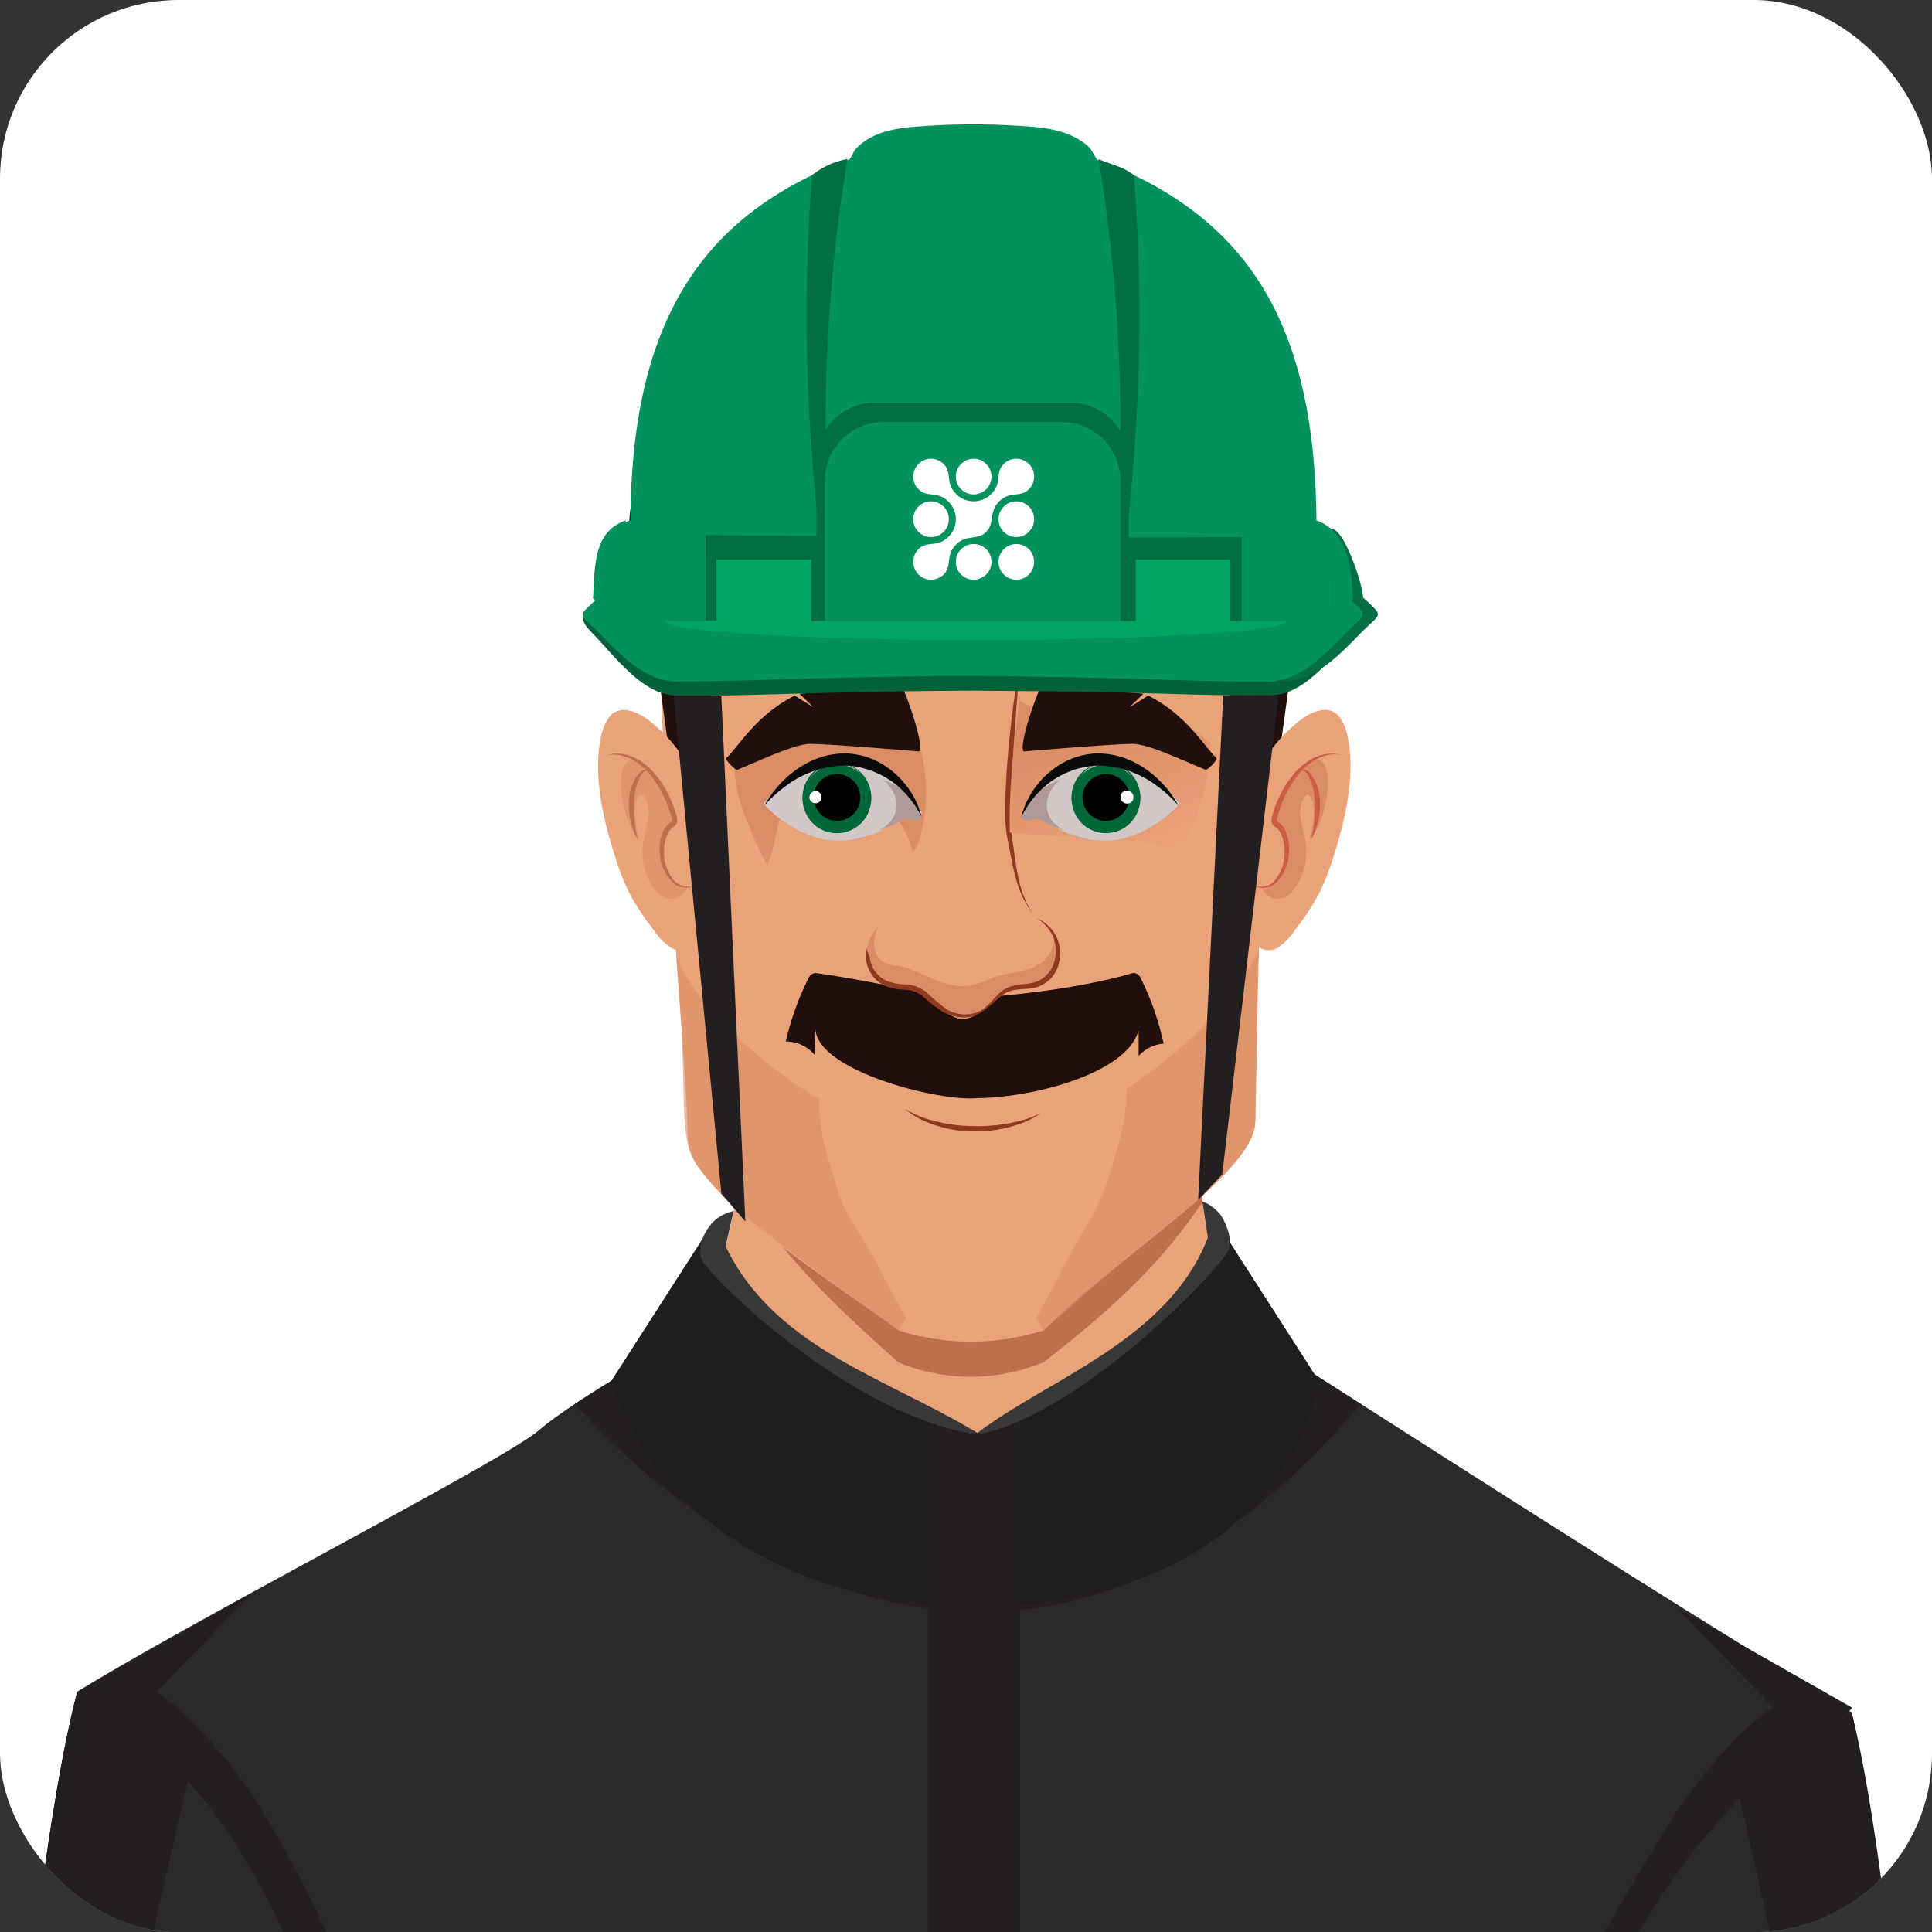 <?xml version="1.0" encoding="UTF-8"?> <svg xmlns="http://www.w3.org/2000/svg" xmlns:xlink="http://www.w3.org/1999/xlink" id="Layer_2" data-name="Layer 2" viewBox="0 0 297.96 297.96"><rect x="0" y="0" width="297.96" height="297.96" fill="#333333" stroke="none"/><defs><style>.cls-1{fill:none;}.cls-2{fill:#d2c8c7;}.cls-3{fill:#fff;}.cls-4{clip-path:url(#clip-path);}.cls-5{fill:#2c2929;}.cls-6{fill:#eaa279;}.cls-7{fill:#be704d;}.cls-8{fill:#200f0b;}.cls-9{fill:#e0dccd;}.cls-10{fill:#331f1a;}.cls-11{fill:url(#radial-gradient);}.cls-12{fill:url(#radial-gradient-2);}.cls-13{fill:url(#radial-gradient-3);}.cls-14{fill:url(#radial-gradient-4);}.cls-15{fill:url(#radial-gradient-5);}.cls-16{fill:url(#radial-gradient-6);}.cls-17{fill:#8f391f;}.cls-18,.cls-28{fill:#da8c65;}.cls-19{fill:url(#linear-gradient);}.cls-20{fill:url(#linear-gradient-2);}.cls-21{clip-path:url(#clip-path-2);}.cls-22{fill:#006838;}.cls-23{fill:#af9898;}.cls-24{fill:#0a0a0a;}.cls-25{clip-path:url(#clip-path-3);}.cls-26{fill:url(#linear-gradient-3);}.cls-27{fill:#cd5c45;}.cls-28{opacity:0.6;}.cls-29{fill:#01613a;}.cls-29,.cls-30,.cls-31,.cls-35{fill-rule:evenodd;}.cls-30,.cls-33{fill:#03915e;}.cls-31,.cls-32{fill:#016e44;}.cls-34,.cls-35{fill:#00a464;}.cls-36{fill:#231f20;}.cls-37{fill:#201d1e;}.cls-38{fill:#3a3738;}</style><clipPath id="clip-path"><rect class="cls-1" width="297.96" height="297.96" rx="27.53"></rect></clipPath><radialGradient id="radial-gradient" cx="355.59" cy="-3795.01" r="0.09" gradientTransform="translate(-287.7 10758.53) scale(1.23 2.79)" gradientUnits="userSpaceOnUse"><stop offset="0" stop-color="#ccc3b1"></stop><stop offset="1" stop-color="#737067"></stop></radialGradient><radialGradient id="radial-gradient-2" cx="355.52" cy="-3795.01" r="0.06" xlink:href="#radial-gradient"></radialGradient><radialGradient id="radial-gradient-3" cx="355.69" cy="-3795.02" r="0.02" xlink:href="#radial-gradient"></radialGradient><radialGradient id="radial-gradient-4" cx="355.45" cy="-3795.01" r="0.06" xlink:href="#radial-gradient"></radialGradient><radialGradient id="radial-gradient-5" cx="355.35" cy="-3795.01" r="0.09" xlink:href="#radial-gradient"></radialGradient><radialGradient id="radial-gradient-6" cx="355.31" cy="-3795.02" r="0.02" xlink:href="#radial-gradient"></radialGradient><linearGradient id="linear-gradient" x1="1108.78" y1="8.08" x2="1121.86" y2="52.15" gradientTransform="matrix(0.78, 0.02, -0.03, 1, -692.33, 67.96)" gradientUnits="userSpaceOnUse"><stop offset="0.22" stop-color="#da8c65"></stop><stop offset="0.77" stop-color="#eaa279"></stop></linearGradient><linearGradient id="linear-gradient-2" x1="-6298.75" y1="188.81" x2="-6285.58" y2="233.18" gradientTransform="matrix(-0.78, 0.02, 0.03, 1, -4760.62, 67.96)" xlink:href="#linear-gradient"></linearGradient><clipPath id="clip-path-2"><path class="cls-2" d="M142,125.09c.44.37-.23,1.09-.8,1s-1.11-.46-1.66-.31a2,2,0,0,0-.71.44,15,15,0,0,1-10.58,3.38c-3.77-.29-7.93-2.79-10.5-5.65a16.32,16.32,0,0,1,12.83-6.21,13.25,13.25,0,0,1,11.66,7.81"></path></clipPath><clipPath id="clip-path-3"><path class="cls-2" d="M157.68,125.09c-.44.37.24,1.09.81,1s1.11-.46,1.66-.31a2,2,0,0,1,.71.44,15,15,0,0,0,10.58,3.38c3.77-.29,7.93-2.79,10.5-5.65a16.36,16.36,0,0,0-12.84-6.21,13.23,13.23,0,0,0-11.65,7.81"></path></clipPath><linearGradient id="linear-gradient-3" x1="2572.39" y1="-468.27" x2="2550.56" y2="-449.17" gradientTransform="matrix(0.62, 0.12, -0.18, 0.98, -1484.64, 279.24)" gradientUnits="userSpaceOnUse"><stop offset="0.47" stop-color="#eaa279"></stop><stop offset="0.99" stop-color="#da8c65"></stop></linearGradient></defs><rect class="cls-3" width="297.96" height="297.96" rx="27.53"></rect><g class="cls-4"><path class="cls-5" d="M300.51,431.64c-3.25-35.09-7-133.14-14.95-167.45-6.58,3.24-12.3,8.05-17.46,13.29-21.47,21.8-41.64,52.51-41.89,83.26l10.41,75.39Z"></path><path class="cls-5" d="M-8,434.39c4.25-35,11-139.4,19.94-173.46C18.39,264.36,24,269.32,29,274.72c20.83,22.42,39.91,60.24,39.27,91L55.69,440.76Z"></path><path class="cls-5" d="M247.54,579.77c-89.27,26-167,8.75-190.6,2.2l-.15,0c-2.31-.65-4.09-1.18-5.3-1.55l-.08,0-1.77-.69c-.43-.17-.84-.34-1.26-.53,0,0,12.67-83,12.42-123.89l0,0a865.88,865.88,0,0,0-16-105L11.9,260.92c17.55-10.92,65.81-35.69,71.17-40.3,9.64-8.3,53.59-32,61.33-32.26a55.59,55.59,0,0,1,6.06-.3c.28,0,5.5-1.33,5.79-1.35v-1.63c8,.5,60.5,37,129.44,79.09l-41.47,97.71a384.25,384.25,0,0,0-11,91.19c0,15.12,1,24.2,1,24.2l-.15.05c3.51,43.52,11.7,95.38,13.3,101.77a.15.15,0,0,1,0,.06C247.42,579.56,247.49,579.77,247.54,579.77Z"></path><path class="cls-5" d="M205.81,216.63s-19.78-9.81-36.13-17.8c-6.68-3.27-16.88-9.94-21.85-8.73-5-1.21-20.71,9-27.38,12.33-18.21,9-26.69,13.61-26.69,13.61s5.36,105.21,50.66,156.8c0,0,4-19.75,4.26-19.44.42-.8.86-1.69,1.3-2.64l6.63,1.1C201.91,300.26,207.25,218.4,205.81,216.63Z"></path><path class="cls-6" d="M150.57,236.52c38.11-10.7,45-20.63,45-20.63-14.2-23-11.37-53.29-10.23-76.46,0,0-19.82-10.2-34.75-11.85v-.2l-.61,0c-.5,0-1,0-1.55,0s-1,0-1.55,0l-.6,0v.2c-14.93,1.65-31.52,13.48-31.52,13.48.92,18.56,2.26,39.51-6,61a20.18,20.18,0,0,0,11.5,26.05c6.46,2.48,14.94,5.33,26,8.43v1.18l2.15-.59,2.16.59Z"></path><path class="cls-7" d="M185.47,185.4c-6,8.61-11.68,14.69-24.55,24.72l-1.62.57a29,29,0,0,1-9.61,1.64,29.48,29.48,0,0,1-11.12-2.21c-9-8-18.13-16.47-24.47-27.17,2-14,.66-30.38.05-42.78,0,0,16.59-11.83,31.52-13.48v-.19c.21,0,.4,0,.61,0,.5,0,1,0,1.54.05s1.05-.05,1.55-.05c.21,0,.41,0,.62,0v.19c14.92,1.65,34.75,11.85,34.75,11.85C184.09,151.57,183.84,170.42,185.47,185.4Z"></path><path class="cls-6" d="M162.49,43.17c-9.94-1-20.07-1.38-29.79.94a25,25,0,0,0-3.88,1.31c-13.19,5.53-24,18.53-26.16,32.8-3.23,21.86,3.41,85,3.41,97.33,0,8.47,24.81,23.76,32.53,29.64h0a36.69,36.69,0,0,0,20.74.44l1.62-.44c11-11.18,31.13-23.19,32.57-31.46.25-1.41.31-27.5,1.41-47.52C195.44,117.23,215.66,48.32,162.49,43.17Z"></path><path class="cls-8" d="M105.66,137.6c-1.44-1-1.58-14.67-1.89-17.09-.76-6-1.6-11.88-2.36-17.63-.87-6.57-3.68-13.07-4.1-19.4-.16-2.48-.91-3.71,1.26-5.38,10.85-8.3,18.37-2.81,18.37-2.81-1.28,2.37-3.52,15.79-3.34,21.23-3.52,3.36-3,11.2-3.63,17.56-.45,7.27.08,21.31.16,26.63Z"></path><path class="cls-8" d="M98.23,76.64c2.06-4.21,8.86-8.12,12.85-9.69a8.05,8.05,0,0,1,2.53-.6,8.51,8.51,0,0,1,2.08.24l5.8,1.11c-2.77.32-5.68,10.37-5.68,10.37a17,17,0,0,1-10.16,5c-6.28.62-8.21,2.11-8.21,2.11a19.35,19.35,0,0,1,.17-8.59Z"></path><path class="cls-9" d="M154.74,36.72s-.29,0-.82.11a13.7,13.7,0,0,0-2.19.58,12.54,12.54,0,0,0-6,4.47A13.62,13.62,0,0,0,143.22,49a12.58,12.58,0,0,0,.09,2.29l.14.82s0-.3,0-.83a17.12,17.12,0,0,1,.25-2.22,16.87,16.87,0,0,1,2.8-6.59,15.13,15.13,0,0,1,5.41-4.6,17.39,17.39,0,0,1,2-.89Z"></path><path class="cls-8" d="M194.85,137.6h0c2-21.19,4.46-32.37,7.52-61.49.06-.54-4.43-19.23-15.21-30.42-6.2-6.42-12.74-9.87-21.24-9.41-1.13.06-2.27.1-3.39.26a13.08,13.08,0,0,0-4.12,1.12c-3.49,1.68-6.15,5.34-8.71,8.93a15.72,15.72,0,0,0-2.22,3.85c-1,2.78-.66,6,0,9s1.61,6,1.75,9.17l.21.58a6.08,6.08,0,0,1,.92-.46l.12,0c1.56-6.9,4.86-13,9.3-16.59s10-4.71,15.09-2.62c4.78,2,9,6.94,11,13.19L183,64c1.87,2.84,3.47,6.09,5.54,8.8,2.4,3.14,5.79,5.61,8.84,4.63a7.63,7.63,0,0,1-2.77,2s.05.1.18.26a7.83,7.83,0,0,1-5.36-.29,18.08,18.08,0,0,1-5.79-4.16,24.11,24.11,0,0,1,2.5,8.16c1.2,5.28,1,7.63.8,13.07,3.52,3.36,3,11.2,3.61,17.56.43,7.27-.12,21.31-.21,26.63Z"></path><path class="cls-8" d="M200.67,89.29a73.67,73.67,0,0,1-14.73-7.4c.09.47.14.94.2,1.42a31.68,31.68,0,0,1,.67,3.81c5.66,2.11,9.79,3.32,13.69,3.55C200.56,90.21,200.62,89.75,200.67,89.29Z"></path><path class="cls-8" d="M199.79,88.14l-1.16-.43c-.75-.28-1.81-.71-3.09-1.3a56,56,0,0,1-9.45-5.64l-.59.83h0l0,0,0,0,.08.06.17.12.33.23.67.46c.44.3.88.58,1.32.86.88.55,1.75,1,2.59,1.47a38.11,38.11,0,0,0,4.61,2,30.64,30.64,0,0,0,3.23,1l1.21.28-1.16-.43c-.75-.28-1.81-.71-3.09-1.3a48.18,48.18,0,0,1-4.39-2.31c-.8-.47-1.64-1-2.48-1.54l-1.28-.86-.65-.46-.32-.23-.17-.12-.08-.06,0,0h0c-.27.36.58-.83-.6.82a39.17,39.17,0,0,0,9.85,5.28,30.64,30.64,0,0,0,3.23,1Z"></path><path class="cls-8" d="M200.19,93.14a40,40,0,0,1-13.31-5.36c.11,1.21.17,2.43.2,3.65a47,47,0,0,0,13,2.51C200.12,93.67,200.16,93.4,200.19,93.14Z"></path><path class="cls-8" d="M199.69,97.24l.15-1.19c-4.3-.62-9.32-1.55-12.75-4.18,0,2,0,2.65-.12,4.65A37.42,37.42,0,0,0,199.69,97.24Z"></path><path class="cls-8" d="M183.65,75.27s.1.21.27.62a13.21,13.21,0,0,1,.67,1.81,41.15,41.15,0,0,1,1.37,7,102.31,102.31,0,0,1,.65,10.52v1.43c0,.1.16.2.21.28a6.74,6.74,0,0,1,.89,1.16,10.3,10.3,0,0,1,1.14,2.84,36.21,36.21,0,0,1,.81,6.57c.12,2.3.3,4.53.35,6.68s.09,4.25.13,6.24c0,4,.09,7.56.13,10.57.06,6,.1,9.75.1,9.75s.16-3.72.31-9.74c.07-3,.14-6.6.15-10.58,0-2,0-4.09,0-6.26s-.2-4.41-.32-6.71a35.2,35.2,0,0,0-.87-6.71,10.75,10.75,0,0,0-1.27-3,7.27,7.27,0,0,0-1-1.27s0,0,0-.09v-.38l0-.76a91.8,91.8,0,0,0-.93-10.56,39.94,39.94,0,0,0-1.65-7,14.63,14.63,0,0,0-.77-1.79Z"></path><path class="cls-8" d="M188.15,91.89a12.55,12.55,0,0,0,1.34,1,14.83,14.83,0,0,0,3.67,1.74,13.19,13.19,0,0,0,4,.58,10.62,10.62,0,0,0,1.68-.13s-2.51-.52-5.4-1.43c-1.46-.44-2.78-.88-3.74-1.22Z"></path><path class="cls-8" d="M152.39,70.44s.06-.08.1-.1A.09.09,0,0,1,152.39,70.44Z"></path><path class="cls-8" d="M194.64,79.48A9,9,0,0,1,188,79.4a19.69,19.69,0,0,1-6.29-4.18,0,0,0,0,1,0,0c-.89-.8-1.76-1.69-2.59-2.6-1.93-2.08-3.78-4.33-6-5.8A13.82,13.82,0,0,0,166,64.57a16.62,16.62,0,0,0-13.55,5.76,5.2,5.2,0,0,0-1-1.49.91.91,0,0,0-1-.16c1.56-6.9,4.86-13,9.3-16.59s10-4.71,15.09-2.62c4.78,2,9,6.94,11,13.19L183,64c1.87,2.84,3.47,6.09,5.54,8.8,2.4,3.14,5.79,5.61,8.84,4.63A7.63,7.63,0,0,1,194.64,79.48Z"></path><path class="cls-8" d="M147.93,66.11a1.59,1.59,0,0,1-.5,2.39l-1.58-1.43c0,.41,0,.81,0,1.21a9.3,9.3,0,0,1-4.39-2.51q-5.91-5-11.45-10.09a6.67,6.67,0,0,1-1.83-2.26,4.25,4.25,0,0,1,.05-3.76c7.48-11.88,16.26-12.72,19.56-12.87.45,0,1.09.26.89.68,1.59-1.48,4.49-2,6.53-2.21a14.49,14.49,0,0,1,3.89.19c.89.17,2.62,1.19,3.42,1.09a13.08,13.08,0,0,0-4.12,1.12c-3.49,1.68-6.15,5.34-8.71,8.93a15.72,15.72,0,0,0-2.22,3.85c-1,2.78-.66,6,0,9s1.61,6,1.75,9.17l.21.58c-.3.19-.6.41-.89.62a6.16,6.16,0,0,0-.68-1.72l.41-.23C147,64,140.56,55.49,139.9,53.45c-.93-2.89,0-6.2,1.49-8.82a.56.56,0,0,1,.05-.08l.66-1.08a19,19,0,0,1,8.11-6.92"></path><path class="cls-8" d="M139.9,53.45c.66,2,7.06,10.51,8.37,14.4l-.41.23c-.13-.22-.28-.37-.41-.37-.41,0-.64,1.44-.81,2a10,10,0,0,0-1.5-1.82,8,8,0,0,0,.1,2,126.38,126.38,0,0,1-9.77-13.65,1.89,1.89,0,0,1-.38-1.34,2.31,2.31,0,0,1,.25-.58c1.32-2.34,4.3-6.79,6-9.6C139.91,47.25,139,50.56,139.9,53.45Z"></path><path class="cls-8" d="M142.1,43.47l-.66,1.08C141.65,44.17,141.87,43.82,142.1,43.47Z"></path><path class="cls-8" d="M190.68,79.69a36.17,36.17,0,0,1-9.14-5c-3-2.15-5.34-5.85-8.39-7.91A13.82,13.82,0,0,0,166,64.57a16.62,16.62,0,0,0-13.55,5.76,5.2,5.2,0,0,0-1-1.49.91.91,0,0,0-1-.16l-.12,0a6.08,6.08,0,0,0-.92.46c-.3.19-.6.41-.89.62a6.16,6.16,0,0,0-.68-1.72c-.13-.22-.28-.37-.41-.37-.41,0-.64,1.44-.81,2a5.71,5.71,0,0,0-1.13-1.35c-.19.7-.38,1,.15,1.8A80.34,80.34,0,0,1,131.35,58a16.3,16.3,0,0,1-3-3.33,4.82,4.82,0,0,1-.68-1.58c-.4-1.87.67-3.77,1.69-5.41-.47.55.12,1.34.71,1.69a7.9,7.9,0,0,0,7,.41,8.64,8.64,0,0,0,4.4-4.27c.37-.8.46-1.56.89-2.33s1.69-1.61,2-2.47a18.77,18.77,0,0,0-1.2,6.86A15.44,15.44,0,0,0,153,41.77c-.05,1.95-2.05,3.17-2.11,5.14a3.06,3.06,0,0,0,1.31,2.56,4.44,4.44,0,0,0,2.48.58c3.4,0,6.86-1.58,10.25-1.08-1.1.39-2.47,1.31-2.21,2.77.21,1.24,1.42,1.62,2.39,1.76l7.34,1c-3.1.37-6.65,1.09-8.25,4.58,3.27-1,6.76.78,9.57,3.44s5.19,6.29,7.79,9.58S187.19,78.57,190.68,79.69Z"></path><path class="cls-8" d="M155.17,35.31a12.57,12.57,0,0,0-6.5,2.9,6.93,6.93,0,0,1,3.8.21A2.36,2.36,0,0,1,154,39.66c.29.7,0,1.79-.63,1.83a4,4,0,0,1,3.09-1,1.12,1.12,0,0,0-.51.79c3.17,1.75,6.81.62,10.24,1.2a12.57,12.57,0,0,1,7,4c-.16-.26-.49.11-.39.41a.83.83,0,0,0,.63.48l2.21.67a3.06,3.06,0,0,0-1.17.81,23.32,23.32,0,0,1,6.59,5.1,15.12,15.12,0,0,1,2.08,2.79c.94,1.69,1.51,3.72,2.58,5.32,1.69,2.53,4.28,3.51,6.71,4.36a42.05,42.05,0,0,1-10.36-12.92,19.82,19.82,0,0,0-2.39-4c-.69-.77-1.5-1.34-2.17-2.13h1.87a.63.63,0,0,0,.64-.29c.2-.43-.24-.93-.61-1.18a43.3,43.3,0,0,0-6.54-3.53l3.42-.31a27.07,27.07,0,0,0-18.85-3.3c-.45.09-1.12,0-1.06-.61a1.12,1.12,0,0,0,1.1-.71,5.71,5.71,0,0,0-4.68-1.18A17.45,17.45,0,0,0,148.1,38l.52-.28"></path><path class="cls-8" d="M152.39,70.44l.66-.7A15.57,15.57,0,0,1,155.12,68a16.42,16.42,0,0,1,9.32-3.19A15.19,15.19,0,0,1,171.13,66c2.27,1,4.16,2.89,6,5a48,48,0,0,0,6.32,6.26,17.31,17.31,0,0,0,4.11,2.42,10.16,10.16,0,0,0,4.9.77,8,8,0,0,0,3.29-1.08c.23-.14.45-.28.65-.43l.31-.24.45-.43c.58-.54,1.12-1.16,1.45-1.51a21.33,21.33,0,0,1-2.49.53,5.72,5.72,0,0,1-1-.07,6.83,6.83,0,0,1-1.91-.69A12.64,12.64,0,0,1,190,74a36.57,36.57,0,0,1-4.44-6.37,46.61,46.61,0,0,0-3.91-5.86,20.4,20.4,0,0,0-4.5-4.08A13,13,0,0,0,169,55.32a10.3,10.3,0,0,0-2.27.46l-.75.27.76-.24a10.09,10.09,0,0,1,2.26-.38A13,13,0,0,1,177,58a20.39,20.39,0,0,1,4.32,4.1,48.73,48.73,0,0,1,3.75,5.87,36.66,36.66,0,0,0,4.45,6.55,13,13,0,0,0,3.36,2.7A7.24,7.24,0,0,0,195,78a5.72,5.72,0,0,0,1.17.1h0l-.25.18a4,4,0,0,1-.59.39,7.19,7.19,0,0,1-3,1c-3.13.32-6.08-1.2-8.44-3a47.87,47.87,0,0,1-6.28-6.1,18.94,18.94,0,0,0-6.31-5,15.55,15.55,0,0,0-6.93-1.13,16.44,16.44,0,0,0-9.39,3.5,16,16,0,0,0-2,1.86Z"></path><path class="cls-8" d="M150.44,68.81l.15-.53c.09-.36.23-.87.44-1.53a37.52,37.52,0,0,1,2.14-5.42A28.08,28.08,0,0,1,158,54.26a17,17,0,0,1,8.84-5.14,13.75,13.75,0,0,1,10,1.72,19.93,19.93,0,0,1,6.08,5.92,24.47,24.47,0,0,1,2.66,5.16c.25.64.41,1.15.51,1.5l.17.53-.13-.54c-.09-.35-.22-.88-.43-1.54a23.65,23.65,0,0,0-2.44-5.34,19.74,19.74,0,0,0-6.06-6.28,14.09,14.09,0,0,0-10.47-1.93,17.13,17.13,0,0,0-9.19,5.46,27.61,27.61,0,0,0-4.68,7.38,35.78,35.78,0,0,0-1.88,5.55c-.18.67-.29,1.2-.36,1.56Z"></path><path class="cls-8" d="M163.09,36.8l-.47-.23a10,10,0,0,0-1.38-.61,13.64,13.64,0,0,0-5.47-.92,16.38,16.38,0,0,0-7.91,2.37,19.57,19.57,0,0,0-7,7.33,14.13,14.13,0,0,0-1.65,5.06,7.65,7.65,0,0,0,.91,4.9c1.61,2.68,3.24,4.92,4.52,6.88s2.29,3.55,2.89,4.7a12.31,12.31,0,0,1,.83,1.85,12.08,12.08,0,0,0-.71-1.91A52.83,52.83,0,0,0,145,61.36c-1.19-2-2.76-4.34-4.27-7a7.1,7.1,0,0,1-.73-4.48,13.87,13.87,0,0,1,1.59-4.76A19.84,19.84,0,0,1,148.22,38a16.45,16.45,0,0,1,7.57-2.55,14,14,0,0,1,5.41.63,13,13,0,0,1,1.41.52Z"></path><path class="cls-8" d="M148.34,36.66l-.68,0-.84,0-1.13.12a21.61,21.61,0,0,0-6.95,2.12,24.1,24.1,0,0,0-8.33,6.84,20.33,20.33,0,0,0-3.15,5.63,4.32,4.32,0,0,0,.26,3.57,17.34,17.34,0,0,0,2.37,2.65,69.87,69.87,0,0,0,8.33,7.09c1.39,1,2.75,1.77,3.93,2.62.59.43,1.13.87,1.63,1.31l.36.34.53.56c.34.36.74.87,1,1.11a14,14,0,0,1-.31-2.06,6.79,6.79,0,0,1,0-.73L145,68a12,12,0,0,1,.94,1c.32.4.63.88.77,1.07a8.52,8.52,0,0,0,.27-1c.1-.38.13-.51.21-.75s.11-.34.23-.43.23.11.32.22a6.57,6.57,0,0,1,.75,1.82l.65-.47c.18-.12.35-.24.52-.34a4.44,4.44,0,0,1,1-.45c.7-.23,1,.44,1.28.72a4,4,0,0,1,.53.79c.11.21-.06.25-.05.24a.13.13,0,0,0,.07,0s0-.12,0-.22a4.07,4.07,0,0,0-.49-.81,6.42,6.42,0,0,0-.46-.58.88.88,0,0,0-.89-.22,4.05,4.05,0,0,0-1,.42c-.36.2-.74.47-1,.62,0-.19-.07-.3-.18-.64a5.38,5.38,0,0,0-.46-1c-.12-.18-.33-.49-.62-.41s-.4.47-.47.66-.17.53-.2.63-.06.31-.12.36a3.61,3.61,0,0,0-.3-.46,10.74,10.74,0,0,0-.94-1.07l-.33-.32-.06.46a6.5,6.5,0,0,0,0,.76,1.88,1.88,0,0,0,0,.41s-.13-.16-.21-.24l-.15-.17-.37-.36a19,19,0,0,0-1.64-1.39c-1.19-.91-2.55-1.76-3.89-2.72a78.25,78.25,0,0,1-8.18-7.07,17,17,0,0,1-2.24-2.49,3.49,3.49,0,0,1-.21-2.92,20.22,20.22,0,0,1,3-5.44,24.25,24.25,0,0,1,8-6.89A21.86,21.86,0,0,1,145.71,37l1.12-.17.83-.06Z"></path><path class="cls-10" d="M162.18,59.2s.33-.13.92-.33a12.25,12.25,0,0,1,2.57-.55A14.85,14.85,0,0,1,173.92,60a29,29,0,0,1,6.93,5.15c1.6,1.58,2.51,2.65,2.51,2.65a25.63,25.63,0,0,0-2.14-3,22,22,0,0,0-6.84-5.72,13.32,13.32,0,0,0-8.79-1.27,11.28,11.28,0,0,0-2.55.91C162.48,59,162.18,59.2,162.18,59.2Z"></path><path class="cls-10" d="M172.54,59.79a30.84,30.84,0,0,1,3.06,2.26,41.07,41.07,0,0,1,6.27,6.57c2.12,2.83,4,5.63,5.85,7.17a7.9,7.9,0,0,0,2.41,1.47,3.28,3.28,0,0,0,.73.21l.26.06-.25-.1a4.9,4.9,0,0,1-.68-.31,8.66,8.66,0,0,1-2.13-1.71c-1.63-1.65-3.2-4.49-5.4-7.42a28.3,28.3,0,0,0-6.76-6.35A20.54,20.54,0,0,0,172.54,59.79Z"></path><path class="cls-10" d="M150.43,63.49,151,62.2c.37-.81.91-2,1.7-3.37a28,28,0,0,1,8.1-9.12,18.43,18.43,0,0,1,11.48-3.28,18.17,18.17,0,0,1,3.68.58c.86.23,1.33.39,1.33.39s-.44-.22-1.28-.54a16.66,16.66,0,0,0-9.35-.74,17.44,17.44,0,0,0-6.43,2.75,24.56,24.56,0,0,0-8,9.72,31.37,31.37,0,0,0-1.4,3.56C150.57,63,150.43,63.49,150.43,63.49Z"></path><path class="cls-10" d="M175.58,47.25a4.09,4.09,0,0,1,1.95,1.06,39.71,39.71,0,0,1,3.65,4.07c1.35,1.67,2.52,3.23,3.36,4.38l1.35,1.88a21.16,21.16,0,0,0-.92-2.15,24.59,24.59,0,0,0-3-4.75,17.71,17.71,0,0,0-4.14-3.85,4.34,4.34,0,0,0-1.62-.61A2.43,2.43,0,0,0,175.58,47.25Z"></path><path class="cls-10" d="M176.11,53.8s.36.23,1,.69a19.33,19.33,0,0,1,2.35,2.13,46.19,46.19,0,0,1,6.11,8.52A38.52,38.52,0,0,0,188.81,70a14.36,14.36,0,0,0,3.64,3.2,10.93,10.93,0,0,0,3,1.25,7.85,7.85,0,0,0,1.16.21,10.58,10.58,0,0,1-1.12-.37,11.39,11.39,0,0,1-2.75-1.52,15.21,15.21,0,0,1-3.25-3.3c-1.06-1.41-2-3.11-3.09-4.89a33.47,33.47,0,0,0-6.62-8.36,17.54,17.54,0,0,0-2.62-1.9A11.1,11.1,0,0,0,176.11,53.8Z"></path><path class="cls-10" d="M153.92,38a4.76,4.76,0,0,0-.9,0,7.23,7.23,0,0,0-2.43.59,10.79,10.79,0,0,0-5.63,6,15.11,15.11,0,0,0-.75,8.26,14.39,14.39,0,0,0,.68,2.41c.22.55.36.84.36.84s-.08-.32-.21-.89a17.67,17.67,0,0,1-.33-2.43A18.06,18.06,0,0,1,145.9,45a11.75,11.75,0,0,1,4.91-5.93,8.18,8.18,0,0,1,2.23-.9A7.4,7.4,0,0,1,153.92,38Z"></path><path class="cls-10" d="M149.22,68.6a26.11,26.11,0,0,0-.73-5.78,57.15,57.15,0,0,1-1.13-6.17,13.13,13.13,0,0,1,1.23-7.32c2.53-4.76,5.66-8.74,8.6-10.74A11.58,11.58,0,0,1,161,36.86c1-.24,1.53-.32,1.53-.32a13.2,13.2,0,0,0-1.56.19,11.36,11.36,0,0,0-4,1.52c-3.15,1.9-6.5,5.82-9.11,10.72a13.34,13.34,0,0,0-1.18,7.75,46.4,46.4,0,0,0,1.42,6.19A29.73,29.73,0,0,1,149.22,68.6Z"></path><path class="cls-8" d="M120.52,67.8s-.19.18-.52.56a11.63,11.63,0,0,0-1.19,1.83,48.47,48.47,0,0,0-3.07,7.42l-.1.31a1.8,1.8,0,0,0-.07.35l-.08.65c-.06.44-.12.89-.19,1.35-.12.91-.24,1.87-.38,2.85-.25,2-.53,4.09-.82,6.31s-.57,4.52-.88,6.91l-.49.56a7.62,7.62,0,0,0-.56.8,8.8,8.8,0,0,0-.84,1.75,18.35,18.35,0,0,0-.89,3.81c-1.06,10.34-.68,19.73-.62,26.49s.3,11,.3,11,0-4.19.11-11,0-16.15,1-26.38a18,18,0,0,1,.84-3.64,9.22,9.22,0,0,1,.76-1.62,8.45,8.45,0,0,1,.5-.72l.28-.32.15-.16c.07-.1.24-.21.21-.37.28-2.44.54-4.79.8-7s.47-4.34.69-6.32c.11-1,.21-2,.31-2.86,0-.46.09-.91.14-1.36,0-.22,0-.43.07-.65a1.55,1.55,0,0,1,0-.28l.09-.31a51.25,51.25,0,0,1,2.79-7.48A8.68,8.68,0,0,1,120.52,67.8Z"></path><path class="cls-8" d="M144.18,68.66c-1-.75-2.06-1.55-3-2.4A19.79,19.79,0,0,1,144.18,68.66Z"></path><path class="cls-8" d="M130.13,48.85c-.34,2.77,1,5.42,2.49,7.71a46.51,46.51,0,0,0,8.52,9.7c-1.22-.85-2.5-1.63-3.72-2.58A80.51,80.51,0,0,1,129,56.16,5.59,5.59,0,0,1,127.53,54a5.74,5.74,0,0,1,.71-4,23.58,23.58,0,0,1,5.31-7.19A10.82,10.82,0,0,0,130.13,48.85Z"></path><path class="cls-8" d="M129,56.16a80.51,80.51,0,0,0,8.42,7.52c1.22.95,2.5,1.73,3.72,2.58,1,.85,2,1.65,3,2.4l-.54-.31c-5.23-3-19.42-11.34-25.48-17.26a1.28,1.28,0,0,0-.46,0c0-3.46,4.36-7.43,7.56-6.57a6.2,6.2,0,0,1,1-1c2.59-2.17,6.08-2.71,9.29-2.51-.67.6-1.35,1.22-2,1.89A23.58,23.58,0,0,0,128.24,50a5.74,5.74,0,0,0-.71,4A5.59,5.59,0,0,0,129,56.16Z"></path><path class="cls-8" d="M129,69.15l-7.52-1.45-5.8-1.11a8.51,8.51,0,0,0-2.08-.24,8.05,8.05,0,0,0-2.53.6c-4,1.57-10.79,5.48-12.85,9.69l-.62-.06a46.53,46.53,0,0,1,3-10.29c2.6-6.33,13.72-8.65,14.37-8.88a3.47,3.47,0,0,1,2.92.33,159.64,159.64,0,0,0,25.25,12.08l1.22.46C139.24,71.09,134.05,70.11,129,69.15Z"></path><path class="cls-8" d="M118.16,51.09c6.06,5.92,20.25,14.28,25.48,17.26l-.49,1.47A159.64,159.64,0,0,1,117.9,57.74a3.47,3.47,0,0,0-2.92-.33c-.65.23-11.77,2.55-14.37,8.88C104,58.37,110.34,54.6,112.42,53a9.85,9.85,0,0,1,5.28-1.9A1.28,1.28,0,0,1,118.16,51.09Z"></path><path class="cls-10" d="M148.34,36.66h-.54a15,15,0,0,0-1.56.08,20.42,20.42,0,0,0-5.59,1.3,23.64,23.64,0,0,0-7.28,4.48A22.18,22.18,0,0,0,130,46.31a20.37,20.37,0,0,0-2.65,4.8,5,5,0,0,0-.21,2.92,5.46,5.46,0,0,0,1.56,2.35c1.22,1.25,2.44,2.41,3.64,3.48a60.1,60.1,0,0,0,6.73,5.24,39.9,39.9,0,0,1,4.7,3.22c.51.44.88.81,1.13,1.07l.36.4-.34-.42a11.54,11.54,0,0,0-1.06-1.14,36.67,36.67,0,0,0-4.56-3.47,66.86,66.86,0,0,1-6.49-5.41c-1.16-1.09-2.35-2.26-3.55-3.51a4.94,4.94,0,0,1-1.34-2,4.23,4.23,0,0,1,.21-2.44,21,21,0,0,1,2.51-4.62A22.5,22.5,0,0,1,133.84,43a24.43,24.43,0,0,1,7-4.61,21.14,21.14,0,0,1,5.46-1.55,14.1,14.1,0,0,1,1.54-.17Z"></path><path class="cls-8" d="M145.53,70.68a199,199,0,0,1-23.06-10.8c-1.55-.85-3-1.7-4.47-2.54a3.82,3.82,0,0,0-2.62-.42l-2.29.65a30.53,30.53,0,0,0-7.48,3.26,13.44,13.44,0,0,0-4,3.69,6.28,6.28,0,0,0-.73,1.29l-.22.47.25-.45a7,7,0,0,1,.8-1.24,13.85,13.85,0,0,1,4.16-3.41,32.57,32.57,0,0,1,7.46-2.94l2.24-.59a3.18,3.18,0,0,1,2.1.37c1.41.84,2.91,1.73,4.46,2.57a137.14,137.14,0,0,0,16.39,7.61C142.78,69.87,145.53,70.68,145.53,70.68Z"></path><path class="cls-8" d="M145.56,69.45s-3.09-1.81-8.1-5C135,62.92,132,61,128.71,58.78a84.19,84.19,0,0,1-10.27-8,1,1,0,0,0-.43-.16h-.32a5.6,5.6,0,0,0-.69,0,10.2,10.2,0,0,0-1.53.32,9.22,9.22,0,0,0-3.39,1.68c-.93.74-1.88,1.47-2.76,2.24a34.24,34.24,0,0,0-10,14.92c-.57,1.52-.88,3-1.22,4.2s-.49,2.34-.61,3.24c-.22,1.79-.35,2.78-.35,2.78l.48-2.76c.15-.89.45-2,.74-3.2s.73-2.63,1.35-4.12a36,36,0,0,1,5.54-9.73,34.81,34.81,0,0,1,4.62-4.73c.87-.76,1.8-1.46,2.76-2.2a8.5,8.5,0,0,1,3.1-1.53,10,10,0,0,1,1.42-.3c.21,0,.42,0,.6,0H118a76.67,76.67,0,0,0,10.39,7.87c3.32,2.18,6.36,4,8.92,5.5C142.38,67.8,145.56,69.45,145.56,69.45Z"></path><path class="cls-10" d="M115.82,78.06l.84-2c.53-1.21,1.24-2.89,2.12-4.67A17.54,17.54,0,0,1,120.17,69a2.28,2.28,0,0,1,1.68-1.15l.88-.15h0c0-.51,0-.14,0-.26h-.18l-.17,0-.3,0-.57.12h1.24c0-.12,0,.25,0-.26h-.91a2.15,2.15,0,0,0-1.15.26,4.17,4.17,0,0,0-1,.86,11.69,11.69,0,0,0-1.59,2.46,25.26,25.26,0,0,0-1.77,4.9A21.29,21.29,0,0,0,115.82,78.06Z"></path><path class="cls-10" d="M112.42,52.94l-1,.73c-.67.47-1.62,1.16-2.74,2.11a31.08,31.08,0,0,0-7.22,8.83,35.32,35.32,0,0,0-3.74,10.78,31,31,0,0,0-.46,3.42c-.08.81-.13,1.26-.13,1.26l.25-1.24c.17-.79.35-2,.74-3.35A44.14,44.14,0,0,1,102.15,65a37.75,37.75,0,0,1,6.77-8.92c1-1,1.93-1.78,2.55-2.31Z"></path><path class="cls-10" d="M144.32,68.77s-.62-.47-1.69-1.36A48.48,48.48,0,0,1,133,56.5,17.07,17.07,0,0,1,130.8,52a7.3,7.3,0,0,1,.35-5.15,14.67,14.67,0,0,1,3.24-4.27l.48-.46.75-.69.45-.42.23-.21.11-.11.05,0s0,0-.05,0l-1.24-.06h-.94l-.65,0c-.43,0-.86.06-1.27.11a10.4,10.4,0,0,0-7.63,4.23,7.88,7.88,0,0,0-1.32,5.72,5.2,5.2,0,0,0,.82,2,5.25,5.25,0,0,1-.69-2A7.77,7.77,0,0,1,125,45.11a10.07,10.07,0,0,1,7.37-3.77,12.09,12.09,0,0,1,1.22-.08h1l0,0h0l-.22.2-.49.46a14.78,14.78,0,0,0-3.45,4.51,8,8,0,0,0-.71,2.86,8.66,8.66,0,0,0,.36,2.84,17.14,17.14,0,0,0,2.37,4.7,45.12,45.12,0,0,0,5.64,6.77,42.91,42.91,0,0,0,4.49,3.86C143.67,68.34,144.32,68.77,144.32,68.77Z"></path><path class="cls-10" d="M144.84,70.21s-.7.11-2,.2a32.9,32.9,0,0,1-5.4-.16c-2.26-.23-4.93-.74-7.9-1.35L119.91,67c-1.72-.32-3.37-.65-5-.93a6.08,6.08,0,0,0-2.55.11,14.43,14.43,0,0,0-2.24.83,36.43,36.43,0,0,0-7,4.13,19.53,19.53,0,0,0-3.89,3.81,9,9,0,0,0-.78,1.26l-.24.46s.09-.16.27-.44a9.79,9.79,0,0,1,.85-1.2,20.23,20.23,0,0,1,4-3.55,38.67,38.67,0,0,1,7-3.83,7.36,7.36,0,0,1,4.39-.81l5,1,9.68,1.79a68.63,68.63,0,0,0,8,1.08,31,31,0,0,0,5.44-.12C144.15,70.37,144.84,70.21,144.84,70.21Z"></path><path class="cls-8" d="M125.27,44.48l-.44-.15a2.32,2.32,0,0,0-.54-.09,2.5,2.5,0,0,0-.73,0A6.42,6.42,0,0,0,119.79,46a6.86,6.86,0,0,0-2.08,3.62,3.26,3.26,0,0,0-.07.73,1.86,1.86,0,0,0,0,.54l.07.45.06-.45a1.89,1.89,0,0,1,.1-.51,3.48,3.48,0,0,1,.22-.64,9,9,0,0,1,2.24-3.14,8.28,8.28,0,0,1,3.28-2,3,3,0,0,1,.67-.13,1.92,1.92,0,0,1,.51,0Z"></path><path class="cls-6" d="M141.53,172.41a39.33,39.33,0,0,0,11,1.3s1,.17,5.27-.51c3.39-1.55,3.17-2,6.72-4.41.82-.55,8.92-7.84,9.9-8.42s-14.45,6.19-32.9,5c-5.43-.35-9-4-14.47-5.69-.06.41,13.3,12.4,14.44,12.71"></path><path class="cls-11" d="M150.42,153.12l.13,0Z"></path><path class="cls-12" d="M150.33,153.13h0Z"></path><path class="cls-13" d="M150.55,153.1Z"></path><path class="cls-8" d="M125.76,158.56c0,6.45,18.73,11.32,24.84,10.8h0c9.16-.08,23.39-4,25-10.51,0,.09,0,3.47,0,4a5.74,5.74,0,0,1,3.86-1.89A43.49,43.49,0,0,0,176,151a1.54,1.54,0,0,0-.64-.79.93.93,0,0,0-.77-.12c-6.15,1.85-16.41,3.37-24.23,3.76-7.81-.39-14.37-2.33-24.33-3.76a1.1,1.1,0,0,0-.77.12,1.54,1.54,0,0,0-.64.79,43.69,43.69,0,0,0-3.44,9.63,5.78,5.78,0,0,1,4.49,2.08C125.72,162.19,125.76,158.56,125.76,158.56Z"></path><path class="cls-14" d="M150.33,153.13h0Z"></path><path class="cls-15" d="M150.25,153.12l-.13,0Z"></path><path class="cls-16" d="M150.12,153.1Z"></path><path class="cls-17" d="M139.57,171l.67.54a6.92,6.92,0,0,0,.85.57,7.66,7.66,0,0,0,1.19.65,18.71,18.71,0,0,0,7.64,1.72,20,20,0,0,0,7.72-1.29,9.74,9.74,0,0,0,1.24-.55,7.67,7.67,0,0,0,.89-.48l.73-.47-.79.35a8.55,8.55,0,0,1-.93.37,11.42,11.42,0,0,1-1.27.39,25.72,25.72,0,0,1-7.57.86,23.94,23.94,0,0,1-7.5-1.28,9.2,9.2,0,0,1-1.23-.5,7.5,7.5,0,0,1-.9-.45Z"></path><path class="cls-6" d="M159.88,141.62c-.92-.71-6.42-10.39-6.67-15.92-.05-1.07,0-2.15,0-3.23l.27-9.75c0-1,.06-1.9.15-2.85.14-1.34.42-2.65.64-4,.38-2.36-12-2.36-11.6,0,.22,1.32.5,2.63.64,4,.09.95.12,1.9.15,2.85q.14,4.88.28,9.75c0,1.08.06,2.16,0,3.23-.24,5.53-5.19,15-6.15,15.69-2.22,1.53-4.1,4.24-3.68,6.66a5,5,0,0,0,2,3.21c2.27,1.62,4.7.13,6.95,2.31,1.49,1.45,3.52,3.4,5.51,3.54v0h.15v0c2-.14,4-2.09,5.5-3.54,2.26-2.18,4.68-.69,7-2.31a4.94,4.94,0,0,0,2-3.21C163.46,145.63,161.57,142.91,159.88,141.62Z"></path><path class="cls-17" d="M157.33,101.8s-.4,2.2-.89,5.77-1.08,8.53-1.33,14c-.06,1.38-.08,2.73-.07,4a18.06,18.06,0,0,0,.34,3.79c.47,2.32.81,4.45,1.32,6.2a15.75,15.75,0,0,0,1.67,4,11.12,11.12,0,0,0,.66,1l.24.33-.21-.35c-.15-.22-.34-.56-.58-1a17,17,0,0,1-1.38-4c-.4-1.75-.64-3.87-1-6.23a18.84,18.84,0,0,1-.23-3.66c0-1.29,0-2.62.1-4,.25-5.48.63-10.44.91-14S157.33,101.8,157.33,101.8Z"></path><path class="cls-18" d="M162.69,144a5.29,5.29,0,0,1-.3,1.9c-1.27,3.75-4.6,3.72-7.81,4.46-1.76.41-3.36,1.39-5.14,1.65-3.49.5-6.59-1.76-9.78-2.78-1.22-.39-2.93-.26-3.9-1.19-1.28-1.23-1.07-3.61-.36-5.09a8,8,0,0,0-1.65,2.93c-.56,1.78.8,4.41,2.21,5.41,2.27,1.62,4.7.13,6.95,2.31,1.49,1.45,3.52,3.4,5.51,3.56h.07s0,0,.08,0c2-.14,4-2.09,5.5-3.54,2.25-2.18,4.68-.69,7-2.31a5,5,0,0,0,2-3.21A8.09,8.09,0,0,0,162.69,144Z"></path><path class="cls-17" d="M150.6,156.44a13.11,13.11,0,0,0,2.85-2c.41-.35.84-.77,1.31-1.1a4.41,4.41,0,0,1,1.73-.67c.66-.11,1.39-.12,2.18-.2a5.1,5.1,0,0,0,4.78-4.9,5.82,5.82,0,0,0-.89-3.75,6,6,0,0,0-1.86-1.78,4.41,4.41,0,0,0-.6-.33l-.22-.11.2.14a5.38,5.38,0,0,1,.55.41,6.29,6.29,0,0,1,1.58,1.88,5.58,5.58,0,0,1,.55,3.46,4.75,4.75,0,0,1-2.13,3.51c-1.23.85-2.82.66-4.28,1a4.87,4.87,0,0,0-1.92.9,14.93,14.93,0,0,0-1.26,1.25A16.28,16.28,0,0,1,150.6,156.44Z"></path><path class="cls-17" d="M152.54,154.94a5.36,5.36,0,0,1-7.45,0,22,22,0,0,1-2.23-1.93,5.36,5.36,0,0,0-3.17-1.19,8.23,8.23,0,0,1-3-.58,4.55,4.55,0,0,1-2-1.87,4.79,4.79,0,0,1-.56-1.78c-.19-.45-.37-.89-.52-1.32a5.51,5.51,0,0,0,.47,3.42,5.12,5.12,0,0,0,2.21,2.26,8.54,8.54,0,0,0,3.26.68,4.74,4.74,0,0,1,2.75,1,20,20,0,0,0,2.34,1.9,6.55,6.55,0,0,0,5,1.29,6.23,6.23,0,0,0,3-1.76,7.14,7.14,0,0,0,.8-1A7.28,7.28,0,0,1,152.54,154.94Z"></path><path class="cls-19" d="M181.45,131.48c4.82-6.94,4.84-12.91,5.19-16.82-3.23-3.27-7.8-4.93-12.36-5.4a52.35,52.35,0,0,0-13.67.89c-.51-1.46-4.21-1.58-3.28-2.81,0,0-1.9,12.9-1.59,21C155.76,129,179.88,128.7,181.45,131.48Z"></path><path class="cls-20" d="M123.15,121.15c-3.15,1.24-3.28,9.51-4.86,12.3-5.25-10.5-4.84-12.92-5.19-16.82,3.24-3.28,7.81-4.94,12.36-5.41a52.35,52.35,0,0,1,13.67.89,4.77,4.77,0,0,0-.67-4.4c2.57,2.53,6.21,12.52,3.23,22.08-.19.59-.86,1.8-1,1.31C138.17,120.86,125.58,120.19,123.15,121.15Z"></path><path class="cls-2" d="M142,125.09c.44.37-.23,1.09-.8,1s-1.11-.46-1.66-.31a2,2,0,0,0-.71.44,15,15,0,0,1-10.58,3.38c-3.77-.29-7.93-2.79-10.5-5.65a16.32,16.32,0,0,1,12.83-6.21,13.25,13.25,0,0,1,11.66,7.81"></path><g class="cls-21"><path class="cls-22" d="M124,123a5.1,5.1,0,1,1,5.26,5.08A5.19,5.19,0,0,1,124,123Z"></path><path class="cls-22" d="M128.91,117.62l.32,0a4.11,4.11,0,0,1,.92.16,5,5,0,0,1,2.76,1.87,5.21,5.21,0,0,1,.76,4.74,4.81,4.81,0,0,1-9.1.29,5.21,5.21,0,0,1,.47-4.78,5,5,0,0,1,2.63-2,4.26,4.26,0,0,1,.91-.21l.33,0-.33,0a4.08,4.08,0,0,0-.93.14,5.11,5.11,0,0,0-2.86,2,5.49,5.49,0,0,0-.69,5.14,5.27,5.27,0,0,0,10.05-.32,5.53,5.53,0,0,0-1-5.09,5.17,5.17,0,0,0-3-1.78,4.52,4.52,0,0,0-.94-.08Z"></path><path d="M125.46,123a3.61,3.61,0,1,1,3.72,3.6A3.68,3.68,0,0,1,125.46,123Z"></path><path class="cls-3" d="M124.83,123a.94.94,0,1,0,.91-1A1,1,0,0,0,124.83,123Z"></path></g><path class="cls-23" d="M142,125.55c.44.37-.23,1.08-.8,1-.82-.11-1.22-.44-2-.14-.43.16-.8.57-1.26.74a27.58,27.58,0,0,0-3.38,1.46,8.49,8.49,0,0,1-3,.93,14.49,14.49,0,0,0,3.67-1.26,7.45,7.45,0,0,0,2.18-1.64,4.08,4.08,0,0,0,.65-3.75,5.51,5.51,0,0,0-2.42-3c1.25.9,2.64,1,3.83,2.14a11.4,11.4,0,0,1,2.79,4"></path><path class="cls-24" d="M142.15,126s-.11-.45-.39-1.26a13.48,13.48,0,0,0-5.37-6.69,11.69,11.69,0,0,0-5.74-1.85,12.42,12.42,0,0,0-5.83,1.3,15.28,15.28,0,0,0-4.06,2.93,17.38,17.38,0,0,0-2.19,2.67c-.45.69-.67,1.09-.67,1.09l.86-.89a20.74,20.74,0,0,1,2.48-2.12,15.4,15.4,0,0,1,9.36-3.1,13.39,13.39,0,0,1,8.91,4.15,14.89,14.89,0,0,1,2,2.65C142,125.6,142.15,126,142.15,126Z"></path><path class="cls-8" d="M139.3,106.28c.62,1.29,3.25,8.55,2.46,9.61,0,0-13.67-1.16-16.82-1.17-2.44,0-8.06,2.72-11.24,4-.29.11-1.93-1.57-1.68-1.81,2.2-2.14,4.53-6.56,10.53-9.64l2.89,1.81L123.31,107s12.64-1.2,16-.68"></path><path class="cls-2" d="M157.68,125.09c-.44.37.24,1.09.81,1s1.11-.46,1.66-.31a2,2,0,0,1,.71.44,15,15,0,0,0,10.58,3.38c3.77-.29,7.93-2.79,10.5-5.65a16.36,16.36,0,0,0-12.84-6.21,13.23,13.23,0,0,0-11.65,7.81"></path><g class="cls-25"><path class="cls-22" d="M175.66,123a5.09,5.09,0,1,0-5.25,5.08A5.18,5.18,0,0,0,175.66,123Z"></path><path class="cls-22" d="M170.73,117.62l-.33,0a4.2,4.2,0,0,0-.92.16,5,5,0,0,0-2.75,1.87,5.21,5.21,0,0,0-.76,4.74,4.81,4.81,0,0,0,9.09.29,5.24,5.24,0,0,0-.46-4.78,5,5,0,0,0-2.64-2,4,4,0,0,0-.91-.21l-.32,0,.33,0a4.08,4.08,0,0,1,.93.14,5.17,5.17,0,0,1,2.86,2,5.52,5.52,0,0,1,.69,5.14,5.28,5.28,0,0,1-10.06-.32,5.53,5.53,0,0,1,1-5.09,5.18,5.18,0,0,1,3-1.78,4.61,4.61,0,0,1,.94-.08Z"></path><path d="M174.18,123a3.61,3.61,0,1,0-3.73,3.6A3.68,3.68,0,0,0,174.18,123Z"></path><path class="cls-3" d="M174.8,123a.93.93,0,0,1-1,.92,1,1,0,1,1,1-.92Z"></path></g><path class="cls-23" d="M157.68,125.55c-.44.37.24,1.08.81,1,.82-.11,1.21-.44,2-.14.43.16.79.57,1.25.74a27.06,27.06,0,0,1,3.39,1.46,8.44,8.44,0,0,0,3,.93,14.42,14.42,0,0,1-3.66-1.26,7.32,7.32,0,0,1-2.18-1.64,4.08,4.08,0,0,1-.65-3.75,5.46,5.46,0,0,1,2.42-3c-1.25.9-2.64,1-3.84,2.14a11.38,11.38,0,0,0-2.78,4"></path><path class="cls-24" d="M157.48,126s.11-.45.4-1.26a13.48,13.48,0,0,1,5.37-6.69,11.69,11.69,0,0,1,5.74-1.85,12.42,12.42,0,0,1,5.83,1.3,15.22,15.22,0,0,1,4.05,2.93,16.8,16.8,0,0,1,2.19,2.67c.45.69.67,1.09.67,1.09l-.85-.89a20.19,20.19,0,0,0-2.49-2.12,15.35,15.35,0,0,0-9.35-3.1,13.35,13.35,0,0,0-8.91,4.15,14.89,14.89,0,0,0-2,2.65C157.69,125.6,157.48,126,157.48,126Z"></path><path class="cls-8" d="M160.34,106.28c-.62,1.29-3.25,8.55-2.47,9.61,0,0,13.67-1.16,16.83-1.17,2.43,0,8.06,2.72,11.24,4,.29.11,1.92-1.57,1.67-1.81-2.2-2.14-4.53-6.56-10.52-9.64l-2.89,1.81,2.13-2.09s-12.64-1.2-16-.68"></path><path class="cls-26" d="M207.88,113.81c1.13,5.59-.29,12.28-2.19,18.19a38.5,38.5,0,0,1-2.23,5.73,38.94,38.94,0,0,1-3.64,5.56,10.22,10.22,0,0,1-2.72,2.85c-2.19,1.23-4.25-.65-5.72-2.83l2.33-23.8a23.73,23.73,0,0,1,7.15-8.69c1.89-1.3,4.13-2,5.59-.42A7.66,7.66,0,0,1,207.88,113.81Z"></path><path class="cls-18" d="M197.87,134.11c-.31.72-2.84,3.9-3.36,2.6.89,2.22,3.15,2.53,4.78.82a10,10,0,0,0,2.07-7.67c-.33-2.12-1.33-4.23-.53-6.34.19-.52.56-1,.9-.93a.7.7,0,0,1,.42.41c.88,1.56.35,4.24-.22,6.45,1.44-1.41,2.26-4,2.65-6.44a10.75,10.75,0,0,0,.06-4c-.62-2.68-2.28-1.94-3.74-.6a16.36,16.36,0,0,0-4.31,7.59,1.75,1.75,0,0,0-.09.63.82.82,0,0,0,.46.59C198.49,128.21,198.94,131.63,197.87,134.11Z"></path><path class="cls-27" d="M200.21,118.74a1.09,1.09,0,0,1,.47,0,1.63,1.63,0,0,1,1,.73,8.56,8.56,0,0,1,1.06,4,19.14,19.14,0,0,1-.19,4.26,15.68,15.68,0,0,1-.38,1.77,8.59,8.59,0,0,0,.78-1.67,11,11,0,0,0,.61-4.41,6.78,6.78,0,0,0-1.57-4.21,1.76,1.76,0,0,0-1.26-.6A1.22,1.22,0,0,0,200.21,118.74Z"></path><path class="cls-27" d="M206.93,116.48a4.28,4.28,0,0,0-1.18-.24,6.19,6.19,0,0,0-3.21.7c-2.59,1.24-5.11,4.58-6.28,8.7a2.93,2.93,0,0,0-.17.89,1.13,1.13,0,0,0,.57,1,2.36,2.36,0,0,1,.85,1,6.26,6.26,0,0,1,.6,2.6,6.7,6.7,0,0,1-1.28,4.36,2.82,2.82,0,0,1-2.69,1.25,2,2,0,0,1-1-.56,2,2,0,0,0,1,.69,3,3,0,0,0,3-1.11A7,7,0,0,0,198.8,131a6.67,6.67,0,0,0-.59-2.94,3.18,3.18,0,0,0-1.1-1.3c-.19-.14-.19-.15-.2-.29a2.12,2.12,0,0,1,.14-.64c1.12-4,3.34-7.22,5.68-8.57a6.1,6.1,0,0,1,3-.93A4.51,4.51,0,0,1,206.93,116.48Z"></path><path class="cls-28" d="M139.74,203.25c-1.43-2.42-2.74-4.91-4-7.41-3.46-6.86-5.23-7.25-7.27-14.65-.47-1.72-1.1-3.48-1.43-5.21a32.56,32.56,0,0,1-.72-5.55c0-.3,0-.61,0-.91,0,0-16-9.23-22-21.76.38,5.35.85,11.33.85,11.33s0,3.08.19,6.19c0,1,.12,6.36.21,7.48.38,4.68,1.19,6.26,2.73,8a52.75,52.75,0,0,0,6.3,6.55c9,7.36,24,17.84,24,17.84Z"></path><path class="cls-28" d="M159.79,203.25c1.43-2.42,2.74-4.91,4-7.41,3.46-6.86,5.77-8.88,7.81-16.28.47-1.71,1.1-3.48,1.44-5.21a33.44,33.44,0,0,0,.71-5.55c0-.3,0-.61,0-.91,0,0,14.41-8.83,20.42-21.36-.39,5.35-.29,11.6-.29,11.6s0,2.88-.15,6c-.05,1-.13,6.88-.1,8,.1,3.73-2.36,6.14-3.91,7.91a59.47,59.47,0,0,1-6.87,6.68c-11.57,9.15-21.91,18.47-21.91,18.47Z"></path><path class="cls-6" d="M92.65,113.83c-1.15,5.58.27,12.28,2.18,18.18a39.09,39.09,0,0,0,2.24,5.74,38.58,38.58,0,0,0,3.65,5.55,10.13,10.13,0,0,0,2.74,2.85c2.2,1.23,4.27-.65,5.75-2.84l-2.31-23.8a23.78,23.78,0,0,0-7.19-8.68c-1.9-1.31-4.15-2-5.62-.41A7.51,7.51,0,0,0,92.65,113.83Z"></path><path class="cls-28" d="M102.69,134.12c.31.72,2.85,3.89,3.38,2.6-.9,2.21-3.17,2.53-4.81.82a9.86,9.86,0,0,1-2.07-7.67c.33-2.12,1.34-4.24.54-6.34-.2-.52-.56-1-.91-.93a.73.73,0,0,0-.42.41c-.88,1.56-.35,4.24.21,6.45-1.44-1.41-2.26-4-2.66-6.44a10.69,10.69,0,0,1,0-4c.63-2.68,2.3-2,3.76-.62A16.38,16.38,0,0,1,104,126a1.72,1.72,0,0,1,.09.63.82.82,0,0,1-.46.58C102.08,128.21,101.62,131.64,102.69,134.12Z"></path><path class="cls-7" d="M100.36,118.75a1.22,1.22,0,0,0-.48-.12,1.76,1.76,0,0,0-1.27.59A6.79,6.79,0,0,0,97,123.43a11,11,0,0,0,.61,4.42,8.59,8.59,0,0,0,.78,1.67,15.68,15.68,0,0,1-.38-1.77,19.14,19.14,0,0,1-.19-4.26,8.48,8.48,0,0,1,1.08-4,1.6,1.6,0,0,1,1-.73A1.09,1.09,0,0,1,100.36,118.75Z"></path><path class="cls-7" d="M93.6,116.49a4.51,4.51,0,0,1,1.18-.11,6.27,6.27,0,0,1,3,.93c2.36,1.34,4.59,4.6,5.72,8.56a2.19,2.19,0,0,1,.14.64c0,.15,0,.15-.21.3a3.17,3.17,0,0,0-1.1,1.29,6.72,6.72,0,0,0-.6,3,6.83,6.83,0,0,0,1.68,4.64,3.05,3.05,0,0,0,3,1.1,2.11,2.11,0,0,0,1-.68,2.15,2.15,0,0,1-1,.55,2.82,2.82,0,0,1-2.7-1.24,6.64,6.64,0,0,1-1.3-4.37,6.38,6.38,0,0,1,.61-2.59,2.46,2.46,0,0,1,.85-1,1.12,1.12,0,0,0,.58-1,3,3,0,0,0-.17-.89c-1.17-4.13-3.72-7.46-6.31-8.7a6.27,6.27,0,0,0-3.23-.69A4.28,4.28,0,0,0,93.6,116.49Z"></path><path class="cls-29" d="M150.17,106.52c-6.92,0-14.84.14-22.68.33s-15.61.51-22.22.41c-4.83.38-8.37-3.44-12.91-8.57-3-3.15-3.32-3-.11-6.16,0-.62.09-1.29.11-2,.9,1.59,1.81,3.16,2.72,4.74,10.19,5.23,32.31,6.36,54.57,6.43s44.66-.9,55.44-6.45c.41-2.58.84-5.16,1.27-7.76l1.17-.37c.21,1.78.23,3.65.35,5.35,3.22,3.2,3.07,3,.1,6.2-4.53,5.11-8.08,8.93-12.9,8.56-6.62.09-14.4-.23-22.24-.43S157.08,106.57,150.17,106.52Z"></path><path class="cls-30" d="M150,104.24c-6.92,0-14.84.13-22.68.32s-15.61.53-22.22.48c-4.83.38-8.38-3-12.91-7.76-3-2.89-3.11-2.1.1-5.1.36-4.49-.1-10.18,4.93-11.94.11-12.16,1.75-23.61,6.81-33.33s13.43-17.33,27-22.32a9.53,9.53,0,0,0,.67-1.25,5.69,5.69,0,0,1,1.13-1.17c3-2.42,7.16-2.57,10.85-2.8a107,107,0,0,1,12.79,0c3.4.19,7.13.37,10.09,2.26a7,7,0,0,1,1.66,1.35,16.37,16.37,0,0,0,1,1.65c13.56,5,22,12.72,27,22.32s6.7,21.16,6.81,33.32c5,1.77,4.58,7.46,4.93,12,3.22,3,2.86,2.17-.11,5.06-4.54,4.75-8.07,8.15-12.91,7.76-6.62.07-14.39-.26-22.23-.46S156.87,104.27,150,104.24Z"></path><path class="cls-31" d="M152.32,104.23c-6.93,0-14.85.14-22.68.33s-15.62.53-22.23.48c-4.83.38-8.38-2.91-12.9-7.65-3-2.9-3.12-2.23.09-5.22.27-3.43.08-7.55,2.2-10.11l4.31.31c13.67.32,30.87.26,48.88.35s36.83.44,53.79-.25c1.77.46-.17-1.36,1.62-.88,1.77-.08,4.63,7.88,4.83,10.58,3.23,3,2.86,2.28-.1,5.18-4.54,4.76-8.08,8-12.92,7.65-6.62.07-14.39-.26-22.23-.46S159.22,104.26,152.32,104.23Z"></path><path class="cls-30" d="M150,104.23c-6.92,0-14.84.14-22.68.33s-15.61.53-22.22.48c-4.83.38-8.38-2.91-12.91-7.65-3-2.9-3.11-2.23.1-5.22,0-.58.09-1.2.11-1.83q1.35,2.22,2.72,4.41c10.67,1.5,33,1,55.29,1s44.42.81,54.72-1c.41-2.4.84-4.8,1.27-7.23l1.17-.33c.21,1.66.23,3.4.35,5,3.22,3,2.86,2.28-.11,5.18-4.54,4.75-8.07,8-12.91,7.65-6.62.07-14.39-.26-22.23-.46S156.87,104.26,150,104.23Z"></path><path class="cls-30" d="M91.45,92.28c.34-4.5-.12-10.2,5-12a3,3,0,0,0,1.48,2c.14.09.16.22,0,.32-3.86,2.25-3.06,7.88-3.22,11.76,0,.34-.19.62-.54.43A13,13,0,0,1,91.45,92.28Z"></path><path class="cls-31" d="M125.25,27a12.39,12.39,0,0,1,5.46-2.48,251.33,251.33,0,0,0-3.35,37.7c-.17,11.67.4,22.51,1.16,32.93.09,1.28-.39,1.1-.53.11-1.35-9.91-2.59-20.22-3.17-31.27A270,270,0,0,1,125.25,27Z"></path><path class="cls-31" d="M174.87,27c-1.69-1.34-3.65-1.63-5.45-2.47a251.24,251.24,0,0,1,3.34,37.7c.17,11.65-.38,22.51-1.14,32.91-.1,1.3.39,1.12.52.13,1.36-9.91,2.58-20.22,3.17-31.27A273.45,273.45,0,0,0,174.87,27Z"></path><path class="cls-30" d="M208.69,92.28c-.35-4.51-.64-10.26-5.74-12-.21.92,0,1.6-.73,2-.15.09-.17.23,0,.33,3.86,2.24,3.07,7.87,3.22,11.75,0,.34.19.63.54.43A13,13,0,0,0,208.69,92.28Z"></path><path class="cls-30" d="M174.06,96.09c-18.85,0-29.46,0-48.14-.07.1-4.8,0-8.46.09-14.87,16.26.26,31.74.27,48,0C174,86.27,174.06,90.25,174.06,96.09Z"></path><path class="cls-32" d="M134.91,62.11h30.17a9,9,0,0,1,9,9V95.78a0,0,0,0,1,0,0H125.92a0,0,0,0,1,0,0V71.1A9,9,0,0,1,134.91,62.11Z"></path><path class="cls-33" d="M136.2,65.1h27.58a9,9,0,0,1,9,9v23.1a0,0,0,0,1,0,0H127.22a0,0,0,0,1,0,0V74.08A9,9,0,0,1,136.2,65.1Z"></path><rect class="cls-33" x="94.29" y="81.59" width="14.53" height="15.09"></rect><rect class="cls-33" x="191.5" y="81.59" width="13.89" height="15.09"></rect><rect class="cls-34" x="110.5" y="86.29" width="14.61" height="10.39"></rect><rect class="cls-34" x="175.15" y="86.29" width="14.61" height="10.39"></rect><path class="cls-35" d="M198.45,95.78c0,1.61-21.46,2.92-47.94,2.92s-47.94-1.31-47.94-2.92"></path><polygon class="cls-36" points="111.25 107.39 114.95 188.38 111.26 184.1 103.88 107.24 111.25 107.39"></polygon><polygon class="cls-36" points="188.65 107.24 184.78 185.08 188.5 181.12 197.18 107.24 188.65 107.24"></polygon><path class="cls-36" d="M39,245.56,11.9,260.92s41.47,49.75,44.64,86.78,1.35,79.91,1.35,79.91,5.52,18.5,1.55,58.39-9.86,93.77-9.86,93.77a234.55,234.55,0,0,0,60.12,11.85C86,582,63.29,570.71,64.34,544.33s12.66-78,8.44-99.68,3.7-22.3.53-53.36-10.7-77-34.36-114.41c-8.84-12.69-14.81-15.95-14.81-15.95Z"></path><path class="cls-36" d="M258.65,248l27,15.37s-45.05,49-48.22,86,1.85,56.74,1.85,56.74-5.14,42.43-1.17,82.31S248,582.21,248,582.21a235.05,235.05,0,0,1-60.12,11.85c23.73-9.66,46.42-20.91,45.36-47.29s-12.66-78-8.44-99.69-4.08-45.24-.92-76.3,11.09-54,34.76-91.47c8.83-12.68,14.81-15.95,14.81-15.95Z"></path><path class="cls-5" d="M60.8,379.29l-5.1,61.38c0-.42.09-.85.14-1.27h0c0,.14,0,.29,0,.43,0,.31-.07.62-.12.93h0C50.46,488.25,42.37,572.06,44,572.26c-26.2,10.37-50.95.25-50.95.25-6.46-45.26-2.21-116.67-1.12-135.4.06-1.09.12-2,.17-2.71s0-1.16.06-1.49v0c0-.06,0-.1,0-.16.07-.63.15-1.28.22-1.94C-3.35,392.74,3.26,293.88,11.9,260.92c6.49,3.43,12.07,8.4,17.08,13.79C49.81,297.14,61.45,348.55,60.8,379.29Z"></path><path class="cls-36" d="M88.66,216.52s60,72.19,121.19,0l-12.67-8.07-33.7,14.42-16.63,3.76L128,221.1l-25-9.31-7.19-1.08-1.41,2.2Z"></path><path class="cls-37" d="M108.39,191,94.32,212.91S102,246.54,150.75,248V221l-25.61-13.5S110.11,199.77,108.39,191Z"></path><path class="cls-37" d="M189.3,191l14.07,21.93s-3.85,33.63-52.62,35.08V221l21.7-12.18S185.88,197.64,189.3,191Z"></path><polygon class="cls-36" points="157.32 593.64 143.08 593.64 143.08 218.98 150.75 221.01 157.32 218.98 157.32 593.64"></polygon><path class="cls-38" d="M108.2,194.21c1,2.44,21.92,23.36,41.64,26.89a5.72,5.72,0,0,1,.91-.09c-13.67-8.37-31.18-12.95-38.84-28.79l1.24-5.45a6.55,6.55,0,0,0-3.38,1.89l-.07.08c-.12.17-.41.54-.72,1,0,.09-.1.18-.15.27a8.83,8.83,0,0,0-.44.92A4.3,4.3,0,0,0,108.2,194.21Z"></path><path class="cls-38" d="M189.46,192.8c-.82,2.44-22.05,24.77-38,28.3a3.83,3.83,0,0,0-.74-.09c11-8.37,29.37-14.28,35.56-30.12l-.84-5.54s1.1.11,2.73,1.9l.05.08a11.23,11.23,0,0,1,.59,1,1.59,1.59,0,0,0,.12.27c.12.27.24.58.35.91A5.19,5.19,0,0,1,189.46,192.8Z"></path><path class="cls-5" d="M300.48,434.46c0-1.15,0-2.1,0-2.83a6.12,6.12,0,0,0,0-.63c0-.34-.05-.69-.09-1-.05-.66-.11-1.34-.17-2-3.17-37.81-6.94-130.57-14.62-163.74-6.58,3.23-12.3,8-17.46,13.29-21.47,21.79-35.13,59.64-35.37,90.39l3.88,68.25h0c0-.18,0-.36-.06-.55a5.17,5.17,0,0,1,.07.55c.09.59.16,1.2.23,1.81,5.85,47,14.1,129.71,12.52,129.86,25.89,11.13,47.68,1.87,47.68,1.87C300.66,527.72,300.6,453.48,300.48,434.46Zm-64,.31h0a3,3,0,0,0,0,.43A3,3,0,0,1,236.51,434.77Z"></path><path class="cls-36" d="M6.38,379c4-25.32,22.6-104.24,22.6-104.24-5-5.39-10.59-10.36-17.08-13.79-8.64,33-15.25,131.82-19.53,169.87-.07.66-.15,1.31-.22,1.94,0,.06,0,.1,0,.16v0c0,.33,0,.83-.06,1.49S-8,436-8.1,437.11c-1.09,18.73-5.34,90.14,1.12,135.4,0,0,24.75,10.12,51-.25-.06,0-.1-.11-.13-.29-8.05,1.59-33.4,5.62-43.08-4.66-2.41-15.06-6-95.78-5.26-111s3.17-11.47,10.68-11.47,14.41-1.19,16.5-2.38S6,444.06,3.81,439.4s-3-5.85-2.57-12A475.73,475.73,0,0,1,6.38,379Z"></path><path class="cls-36" d="M289.66,379.27c-3.66-24.76-21.36-102-21.36-102,5.08-5.2,10.71-10,17.24-13.25,8.24,32.27,13.69,128.83,17.52,166,.06.65.13,1.28.19,1.89,0,.06,0,.11,0,.17h0c0,.32,0,.81,0,1.46s.09,1.58.14,2.64c.87,18.3,4.27,88.05-2.73,132.14,0,0-24.86,9.57-50.93-.86.05,0,.09-.11.13-.29,8,1.65,33.32,5.89,43.13-4,2.59-14.67,7.18-93.4,6.57-108.28s-3-11.23-10.54-11.33-14.39-1.33-16.47-2.51,16.67,1.77,18.9-2.75,3-5.68,2.72-11.67A451.74,451.74,0,0,0,289.66,379.27Z"></path><circle class="cls-3" cx="156.74" cy="86.65" r="2.75"></circle><circle class="cls-3" cx="150.16" cy="73.5" r="2.75"></circle><circle class="cls-3" cx="143.59" cy="80.07" r="2.75"></circle><circle class="cls-3" cx="156.74" cy="80.07" r="2.75"></circle><circle class="cls-3" cx="150.16" cy="86.65" r="2.75"></circle><path class="cls-3" d="M157.09,70.77a2.76,2.76,0,0,0-2.3.79h0c-1.4,1.4-.16,2.86-1.93,4.63a3.79,3.79,0,0,1-3.08,1.1,3.73,3.73,0,0,1-2.31-1.1c-1.78-1.77-.54-3.23-1.94-4.63h0a2.75,2.75,0,0,0-2.3-.79,2.72,2.72,0,0,0-1.58.79,2.73,2.73,0,0,0,0,3.88h0c1.41,1.4,2.86.16,4.64,1.94a3.8,3.8,0,0,1,0,5.39c-1.77,1.77-3.23.53-4.64,1.93h0a2.75,2.75,0,0,0,3.89,3.89h0c1.4-1.41.16-2.86,1.94-4.64,1.56-1.56,3.3-.6,4.63-1.94s.38-3.07,1.94-4.63c1.78-1.78,3.23-.54,4.64-1.94h0a2.77,2.77,0,0,0,.78-2.3,2.73,2.73,0,0,0-.78-1.58,2.77,2.77,0,0,0-1.59-.79Z"></path></g></svg> 